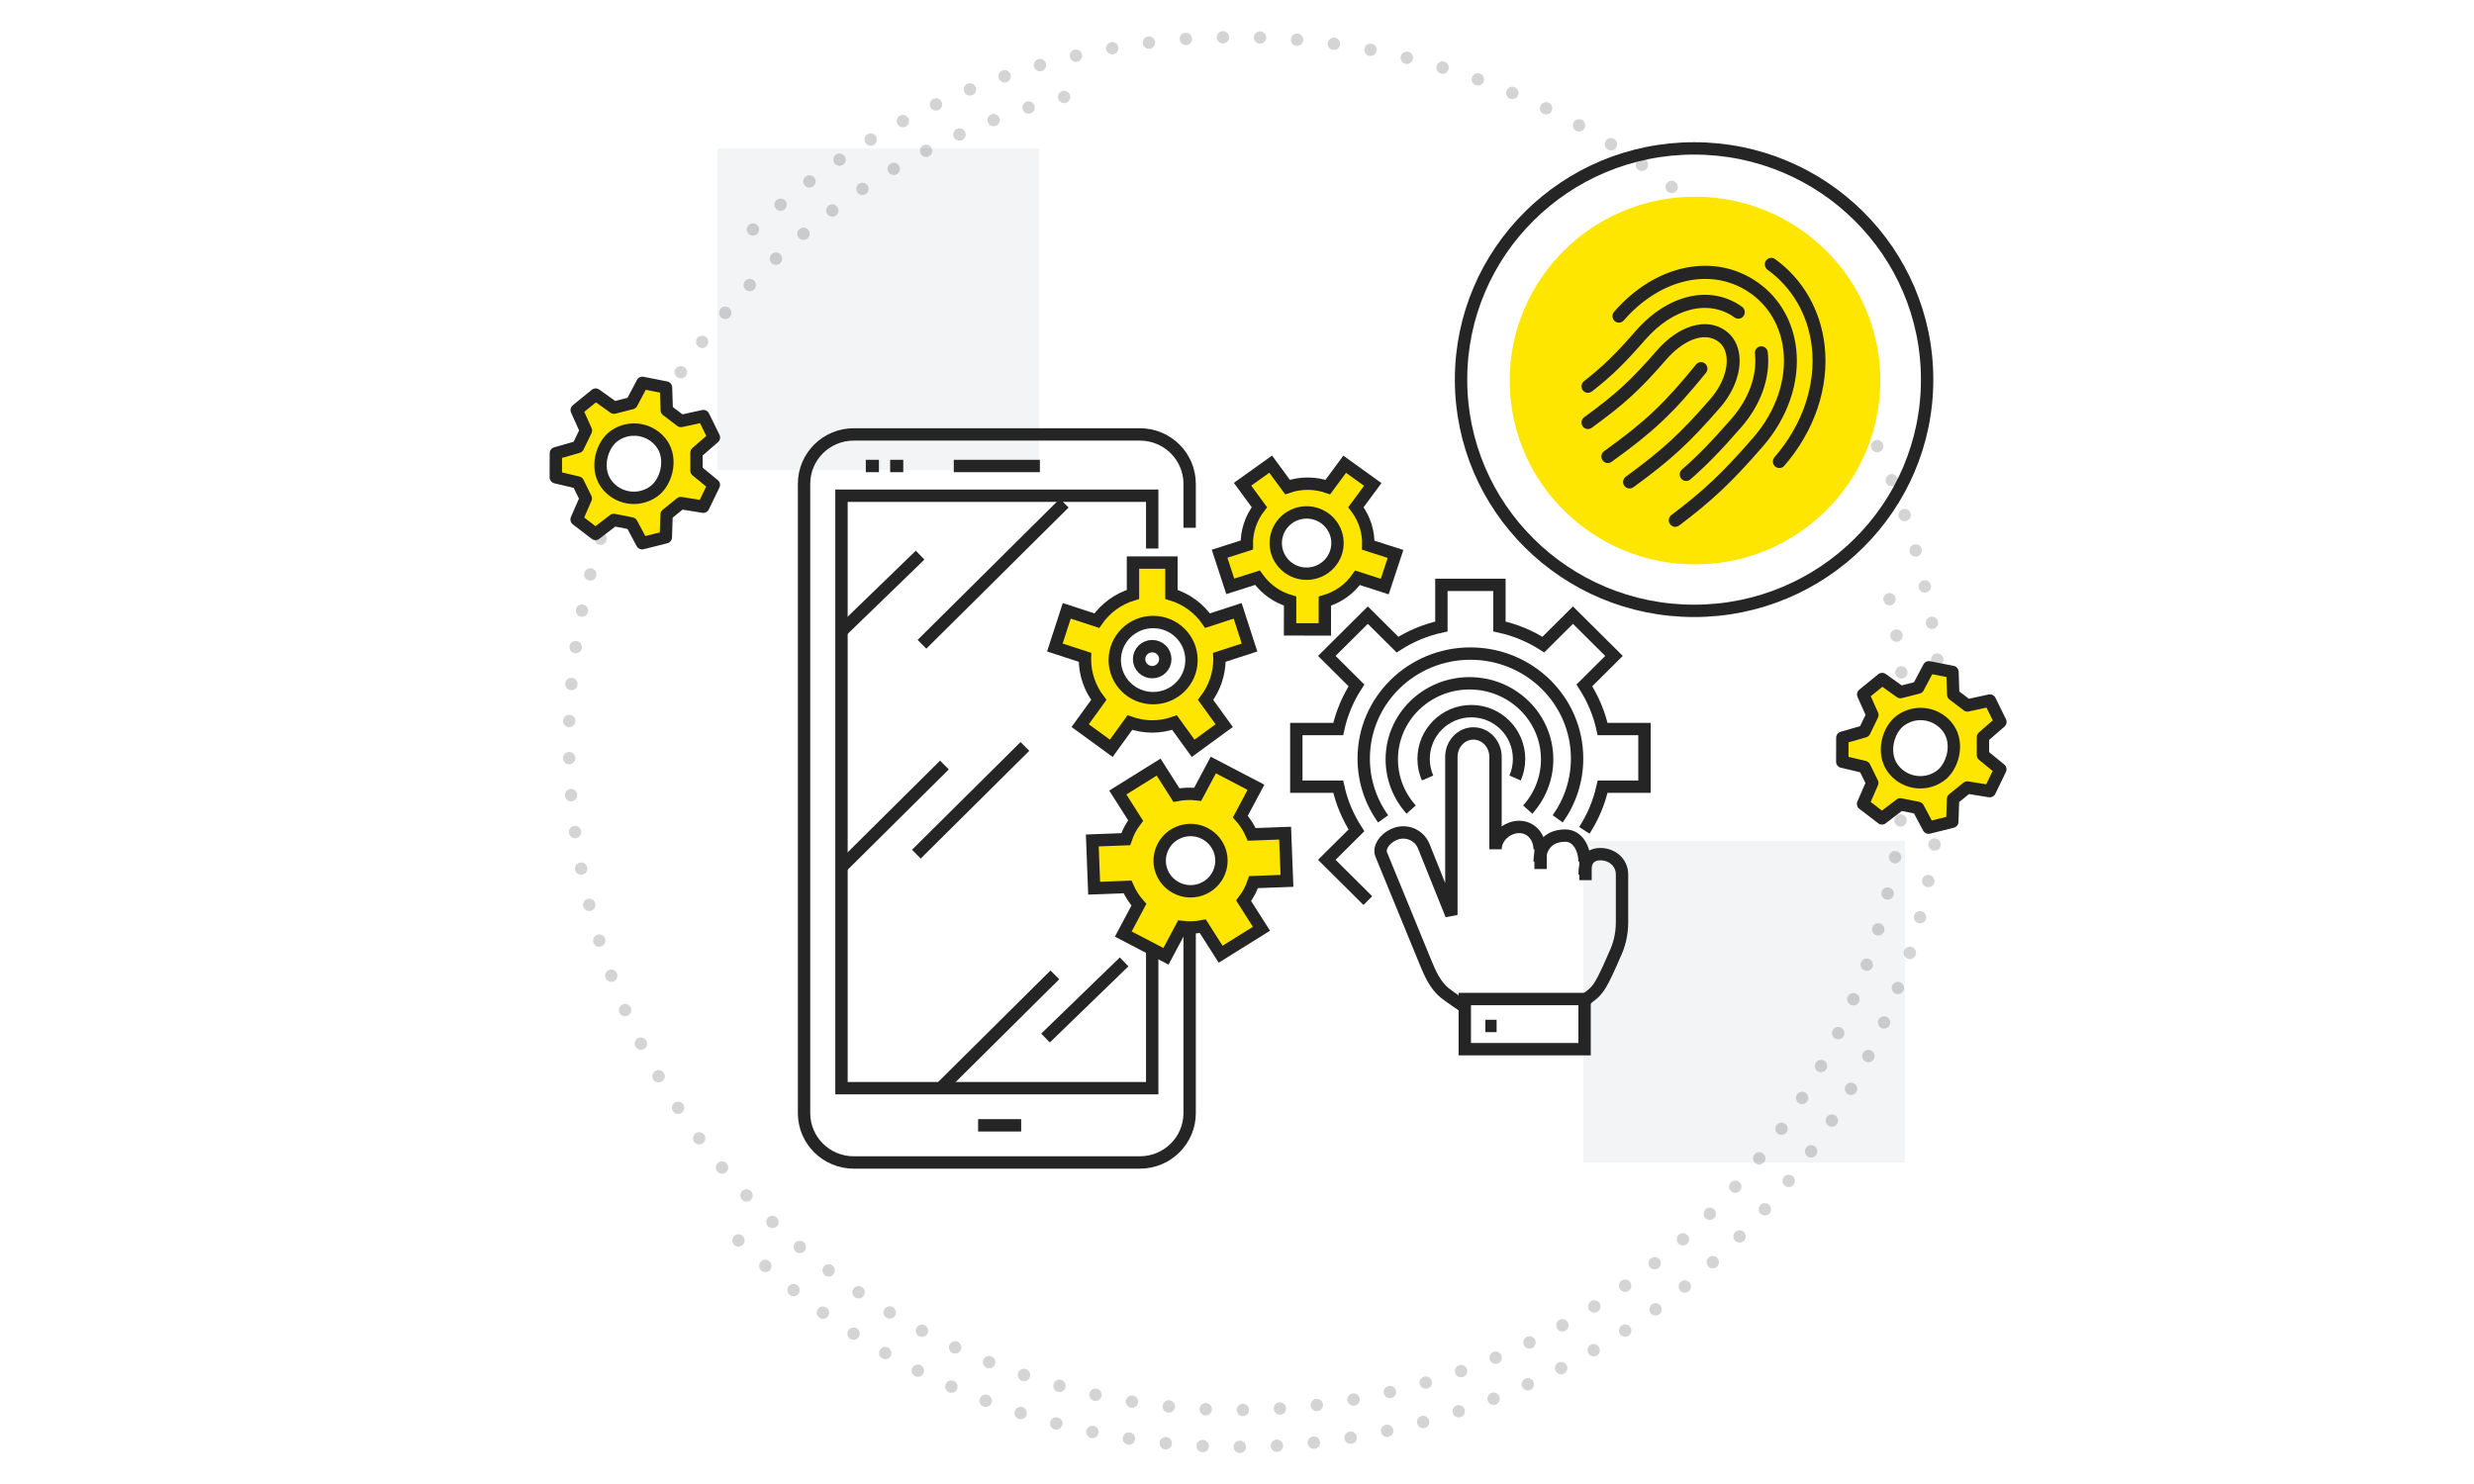 <?xml version="1.0" encoding="UTF-8"?>
<svg width="200px" height="120px" viewBox="0 0 200 120" version="1.1" xmlns="http://www.w3.org/2000/svg" xmlns:xlink="http://www.w3.org/1999/xlink">
    <title>Biometrics</title>
    <defs>
        <filter id="filter-1">
            <feColorMatrix in="SourceGraphic" type="matrix" values="0 0 0 0 0.145 0 0 0 0 0.145 0 0 0 0 0.145 0 0 0 1 0"></feColorMatrix>
        </filter>
    </defs>
    <g id="Biometrics" stroke="none" stroke-width="1" fill="none" fill-rule="evenodd">
        <rect id="Rectangle-Copy-14" fill="#F3F4F5" x="58" y="12" width="26" height="26"></rect>
        <rect id="Rectangle-Copy-14" fill="#F3F4F5" x="128" y="68" width="26" height="26"></rect>
        <path d="M100,114 C129.823,114 154,89.823 154,60 C154,30.177 129.823,6 100,6 C70.177,6 46,30.177 46,60" id="Path" stroke="#252525" opacity="0.197" stroke-linecap="round" stroke-dasharray="0,3" transform="translate(100, 60) rotate(-195) translate(-100, -60) "></path>
        <path d="M100,3 C68.52,3 43,28.52 43,60 C43,91.48 68.52,117 100,117 C131.48,117 157,91.48 157,60" id="Path" stroke="#252525" opacity="0.197" stroke-linecap="round" stroke-dasharray="0,3" transform="translate(100, 60) rotate(-135) translate(-100, -60) "></path>
        <g id="Group" transform="translate(51.5, 37.5) rotate(-305) translate(-51.5, -37.5) translate(45, 30)" stroke="#252525" stroke-linecap="round" stroke-linejoin="round">
            <polygon id="Stroke-1" fill="#FFE600" points="11.238 7.904 11.134 6.427 12.416 5.107 11.459 3.392 9.709 3.884 8.522 3.049 8.326 1.192 6.421 0.894 5.704 2.608 4.329 3.049 2.792 2.046 1.39 3.392 2.236 5.045 1.715 6.427 0 7.033 0.143 9.005 1.93 9.348 2.645 10.632 2.041 12.39 3.629 13.508 5.003 12.285 6.421 12.505 7.387 14.088 9.223 13.508 9.145 11.644 10.204 10.632 11.998 10.852 12.706 9.005"></polygon>
            <rect id="Rectangle" fill="#FFFFFF" x="3.6" y="4.937" width="5.506" height="5.533" rx="2.753"></rect>
        </g>
        <g id="Group" transform="translate(155.5, 60.5) rotate(-305) translate(-155.5, -60.5) translate(149, 53)" stroke="#252525" stroke-linecap="round" stroke-linejoin="round">
            <polygon id="Stroke-1" fill="#FFE600" points="11.238 7.904 11.134 6.427 12.416 5.107 11.459 3.392 9.709 3.884 8.522 3.049 8.326 1.192 6.421 0.894 5.704 2.608 4.329 3.049 2.792 2.046 1.39 3.392 2.236 5.045 1.715 6.427 0 7.033 0.143 9.005 1.93 9.348 2.645 10.632 2.041 12.39 3.629 13.508 5.003 12.285 6.421 12.505 7.387 14.088 9.223 13.508 9.145 11.644 10.204 10.632 11.998 10.852 12.706 9.005"></polygon>
            <rect id="Rectangle" fill="#FFFFFF" x="3.6" y="4.937" width="5.506" height="5.533" rx="2.753"></rect>
        </g>
        <g id="Group-7" transform="translate(65, 12)">
            <g transform="translate(53.112, 0)">
                <path d="M37.678,18.698 C37.678,29.024 29.243,37.396 18.839,37.396 C8.434,37.396 0,29.024 0,18.698 C0,8.371 8.434,0 18.839,0 C29.243,0 37.678,8.371 37.678,18.698 Z" id="Stroke-1" stroke="#252525"></path>
                <path d="M33.895,18.773 C33.895,26.984 27.188,33.641 18.914,33.641 C10.641,33.641 3.934,26.984 3.934,18.773 C3.934,10.562 10.641,3.905 18.914,3.905 C27.188,3.905 33.895,10.562 33.895,18.773 Z" id="Stroke-3" fill="#FFE600"></path>
            </g>
            <g id="Group-33" transform="translate(0, 23.128)" stroke="#252525">
                <path d="M31.171,34.707 L31.171,54.881 C31.171,57.086 29.369,58.872 27.149,58.872 L4.021,58.872 C1.801,58.872 0,57.086 0,54.881 L0,3.992 C0,1.788 1.801,0 4.021,0 L27.149,0 C29.369,0 31.171,1.788 31.171,3.992 L31.171,7.547" id="Stroke-9"></path>
                <polyline id="Stroke-11" points="28.145 34.4 28.145 52.864 3.026 52.864 3.026 4.956 28.145 4.956 28.145 9.229"></polyline>
                <line x1="4.993" y1="2.553" x2="6.053" y2="2.553" id="Stroke-13"></line>
                <line x1="6.961" y1="2.553" x2="8.02" y2="2.553" id="Stroke-15"></line>
                <line x1="19.066" y1="2.553" x2="12.105" y2="2.553" id="Stroke-17"></line>
                <line x1="14.072" y1="55.868" x2="17.553" y2="55.868" id="Stroke-19"></line>
                <line x1="3.026" y1="15.919" x2="9.382" y2="9.762" id="Stroke-21"></line>
                <line x1="21.033" y1="5.557" x2="9.533" y2="16.971" id="Stroke-23"></line>
                <line x1="3.026" y1="34.993" x2="11.349" y2="26.733" id="Stroke-25"></line>
                <line x1="9.079" y1="33.941" x2="17.855" y2="25.231" id="Stroke-27"></line>
                <line x1="11.046" y1="52.864" x2="20.276" y2="43.703" id="Stroke-29"></line>
                <line x1="19.52" y1="48.81" x2="25.875" y2="42.652" id="Stroke-31"></line>
            </g>
            <g id="Group-38" transform="translate(20.276, 25.531)" stroke="#252525">
                <path d="M26.536,28.685 C25.548,27.305 24.967,25.621 24.967,23.804 C24.967,19.118 28.828,15.319 33.592,15.319 C38.356,15.319 42.217,19.118 42.217,23.804 C42.217,25.62 41.637,27.303 40.65,28.684" id="Stroke-1"></path>
                <path d="M42.805,29.612 C43.492,28.548 43.999,27.359 44.28,26.083 L47.664,26.083 L47.664,21.42 L44.28,21.42 C43.999,20.145 43.492,18.956 42.805,17.891 L45.201,15.508 L41.885,12.211 L39.488,14.593 C38.417,13.91 37.221,13.406 35.938,13.127 L35.938,9.762 L31.247,9.762 L31.247,13.127 C29.965,13.406 28.769,13.91 27.698,14.593 L25.3,12.211 L21.983,15.508 L24.38,17.891 C23.693,18.956 23.186,20.145 22.906,21.42 L19.52,21.42 L19.52,26.083 L22.906,26.083 C23.186,27.359 23.693,28.548 24.38,29.612 L21.983,31.995 L25.3,35.293" id="Stroke-3"></path>
                <path d="M28.805,27.933 C27.829,26.85 27.237,25.427 27.237,23.869 C27.237,20.474 30.048,17.722 33.516,17.722 C36.984,17.722 39.796,20.474 39.796,23.869 C39.796,25.428 39.203,26.85 38.227,27.934" id="Stroke-5"></path>
                <path d="M30.13,25.38 C29.924,24.907 29.809,24.385 29.809,23.836 C29.809,21.703 31.537,19.974 33.668,19.974 C35.799,19.974 37.526,21.703 37.526,23.836 C37.526,24.386 37.412,24.908 37.205,25.381" id="Stroke-7"></path>
                <path d="M15.725,34.586 C15.861,34.33 15.967,34.066 16.059,33.8 L18.763,33.697 L18.614,29.838 L15.914,29.94 C15.689,29.419 15.379,28.934 14.996,28.501 L16.257,26.131 L12.808,24.33 L11.546,26.699 C10.968,26.631 10.389,26.651 9.828,26.762 L8.389,24.498 L5.089,26.556 L6.53,28.824 C6.36,29.049 6.201,29.285 6.065,29.541 C5.929,29.799 5.822,30.062 5.731,30.328 L3.026,30.43 L3.175,34.291 L5.876,34.188 C6.1,34.709 6.41,35.194 6.794,35.627 L5.532,37.997 L8.982,39.799 L10.244,37.428 C10.821,37.497 11.4,37.477 11.961,37.366 L13.401,39.63 L16.701,37.572 L15.259,35.303 C15.428,35.078 15.588,34.843 15.725,34.586 Z" id="Stroke-9" fill="#FFE600"></path>
                <path d="M13.178,33.219 C12.535,34.43 11.026,34.894 9.807,34.256 C8.587,33.618 8.119,32.119 8.762,30.909 C9.405,29.698 10.915,29.234 12.135,29.873 C13.354,30.511 13.821,32.009 13.178,33.219 Z" id="Stroke-11" fill="#FFFFFF"></path>
                <path d="M13.307,15.755 C13.307,15.711 13.301,15.667 13.299,15.623 L15.737,14.829 L14.777,11.863 L12.343,12.656 C11.648,11.648 10.62,10.893 9.422,10.534 L9.422,7.96 L6.315,7.96 L6.315,10.534 C5.117,10.893 4.09,11.648 3.394,12.656 L0.961,11.863 L0,14.829 L2.437,15.623 C2.436,15.667 2.431,15.711 2.431,15.755 C2.431,17.001 2.852,18.145 3.552,19.064 L2.045,21.145 L4.56,22.978 L6.065,20.898 C6.63,21.097 7.235,21.212 7.868,21.212 C8.502,21.212 9.106,21.097 9.672,20.898 L11.178,22.978 L13.692,21.145 L12.185,19.064 C12.885,18.145 13.307,17.001 13.307,15.755 Z" id="Stroke-13" fill="#FFE600"></path>
                <path d="M11.046,15.844 C11.046,17.544 9.657,18.923 7.944,18.923 C6.232,18.923 4.842,17.544 4.842,15.844 C4.842,14.144 6.232,12.766 7.944,12.766 C9.657,12.766 11.046,14.144 11.046,15.844 Z" id="Stroke-15" fill="#FFFFFF"></path>
                <path d="M8.928,15.769 C8.928,16.35 8.454,16.821 7.868,16.821 C7.284,16.821 6.809,16.35 6.809,15.769 C6.809,15.188 7.284,14.718 7.868,14.718 C8.454,14.718 8.928,15.188 8.928,15.769 Z" id="Stroke-17"></path>
                <path d="M24.409,3.582 C24.386,3.55 24.359,3.522 24.335,3.49 L25.699,1.642 L23.429,0.008 L22.066,1.854 C21.025,1.492 19.874,1.486 18.808,1.854 L17.447,0 L15.173,1.627 L16.533,3.482 C15.847,4.368 15.493,5.45 15.517,6.541 L13.316,7.244 L14.18,9.883 L16.384,9.18 C16.407,9.211 16.425,9.246 16.449,9.278 C17.107,10.175 18.02,10.779 19.018,11.074 L19.014,13.362 L21.824,13.366 L21.827,11.079 C22.345,10.927 22.849,10.692 23.313,10.361 C23.776,10.029 24.159,9.63 24.466,9.19 L26.668,9.9 L27.539,7.263 L25.337,6.553 C25.365,5.524 25.068,4.48 24.409,3.582 Z" id="Stroke-19" fill="#FFE600"></path>
                <path d="M22.374,4.929 C23.183,6.037 22.933,7.586 21.816,8.389 C20.7,9.192 19.139,8.945 18.33,7.837 C17.521,6.728 17.771,5.179 18.887,4.376 C20.003,3.573 21.565,3.821 22.374,4.929 Z" id="Stroke-21" fill="#FFFFFF"></path>
                <path d="M42.822,33.19 C42.822,32.184 43.164,31.538 44.097,31.538 C45.029,31.538 45.849,32.184 45.849,33.19" id="Stroke-23"></path>
                <path d="M39.191,32.139 C39.191,31.168 39.71,30.037 41.266,30.037 C42.304,30.037 42.822,31.168 42.822,32.139" id="Stroke-25"></path>
                <line x1="39.266" y1="30.637" x2="39.266" y2="32.74" id="Stroke-27"></line>
                <line x1="42.898" y1="31.989" x2="42.898" y2="33.641" id="Stroke-29"></line>
                <path d="M33.073,43.853 C33.073,43.853 31.955,43.115 31.518,42.762 C30.773,42.162 30.358,41.242 29.993,40.359 L29.959,40.276 C29.11,38.206 27.25,33.669 26.382,31.561 C26.178,31.064 26.565,30.305 27.473,29.922 C28.381,29.54 29.427,29.964 29.811,30.869 L32.054,36.453 L32.054,23.67 C32.054,22.624 32.853,21.777 33.838,21.777 C34.823,21.777 35.622,22.624 35.622,23.67 L35.622,31.147 C35.622,30.164 36.549,29.337 37.534,29.337 C38.52,29.337 39.191,30.164 39.191,31.147" id="Stroke-31"></path>
                <path d="M42.822,43.403 C43.327,42.892 43.441,43 43.942,42.339 C44.378,41.763 45.223,39.745 45.223,39.745 C45.635,38.912 45.849,37.994 45.849,37.062 L45.849,33.19" id="Stroke-33"></path>
                <polygon id="Stroke-35" points="33.138 47.308 42.822 47.308 42.822 43.253 33.138 43.253"></polygon>
                <line x1="34.803" y1="45.43" x2="35.711" y2="45.43" id="Stroke-37"></line>
            </g>
        </g>
        <g filter="url(#filter-1)" id="Group">
            <g transform="translate(128, 21)" fill="#252525" stroke="#252525" stroke-width="0.3">
                <path d="M15.844,16.698 C15.756,16.698 15.667,16.668 15.597,16.607 C15.443,16.463 15.43,16.227 15.566,16.068 C17.858,13.435 18.969,10.143 18.616,7.033 C18.317,4.424 17.025,2.171 14.977,0.691 C14.81,0.569 14.77,0.334 14.889,0.16 C15.007,-0.007 15.239,-0.053 15.407,0.069 C17.628,1.677 19.03,4.12 19.354,6.95 C19.732,10.273 18.554,13.778 16.121,16.577 C16.048,16.66 15.946,16.698 15.844,16.698" id="Fill-5613"></path>
                <path d="M7.43,21.454 C7.316,21.454 7.203,21.393 7.13,21.296 C7.008,21.129 7.044,20.893 7.209,20.765 C9.828,18.791 11.377,17.328 13.837,14.498 C15.691,12.367 16.595,9.749 16.318,7.306 C16.096,5.365 15.147,3.703 13.646,2.625 C10.535,0.387 6.219,1.29 3.153,4.811 C3.016,4.97 2.781,4.984 2.628,4.848 C2.475,4.704 2.461,4.469 2.597,4.31 C5.923,0.487 10.643,-0.462 14.074,2.003 C15.75,3.209 16.809,5.06 17.056,7.215 C17.358,9.87 16.387,12.715 14.392,15.007 C11.892,17.882 10.317,19.368 7.65,21.379 C7.584,21.425 7.506,21.454 7.43,21.454" id="Fill-5614"></path>
                <path d="M8.312,17.744 C8.207,17.744 8.102,17.699 8.029,17.608 C7.896,17.449 7.915,17.213 8.071,17.078 C9.349,15.962 10.48,14.802 12.107,12.936 C13.524,11.305 14.222,9.354 14.02,7.579 C13.997,7.367 14.143,7.177 14.346,7.155 C14.551,7.139 14.735,7.284 14.758,7.488 C14.984,9.476 14.22,11.645 12.662,13.435 C11.011,15.332 9.859,16.515 8.552,17.653 C8.483,17.715 8.397,17.744 8.312,17.744" id="Fill-5615"></path>
                <path d="M0.373,10.614 C0.26,10.614 0.15,10.569 0.077,10.469 C-0.047,10.302 -0.016,10.068 0.147,9.938 C1.663,8.755 2.68,7.769 4.326,5.88 C6.885,2.936 10.266,2.156 12.741,3.93 C12.909,4.051 12.949,4.294 12.831,4.461 C12.713,4.636 12.482,4.674 12.313,4.552 C10.163,3.004 7.176,3.741 4.882,6.381 C3.198,8.315 2.157,9.324 0.598,10.538 C0.531,10.591 0.451,10.614 0.373,10.614" id="Fill-5616"></path>
                <path d="M3.734,18.351 C3.617,18.351 3.504,18.298 3.431,18.192 C3.312,18.025 3.351,17.79 3.518,17.669 C6.517,15.476 7.928,14.179 10.377,11.364 C11.344,10.257 11.846,8.937 11.722,7.853 C11.654,7.26 11.398,6.782 10.981,6.487 C9.665,5.539 7.838,6.54 6.611,7.951 C4.459,10.424 3.221,11.562 0.587,13.473 C0.422,13.595 0.189,13.557 0.069,13.391 C-0.05,13.215 -0.011,12.981 0.156,12.859 C2.735,10.978 3.948,9.87 6.055,7.442 C7.794,5.448 9.946,4.811 11.409,5.864 C12.004,6.29 12.368,6.95 12.46,7.761 C12.608,9.067 12.038,10.598 10.934,11.866 C8.439,14.74 7.003,16.053 3.949,18.284 C3.884,18.329 3.808,18.351 3.734,18.351" id="Fill-5617"></path>
                <path d="M1.978,16.295 C1.861,16.295 1.746,16.236 1.674,16.136 C1.555,15.962 1.596,15.727 1.764,15.606 C5.092,13.209 6.626,11.767 9.223,8.573 C9.355,8.407 9.588,8.384 9.746,8.52 C9.904,8.657 9.926,8.891 9.795,9.051 C7.147,12.313 5.584,13.784 2.191,16.227 C2.126,16.273 2.052,16.295 1.978,16.295" id="Fill-5618"></path>
            </g>
        </g>
    </g>
</svg>
